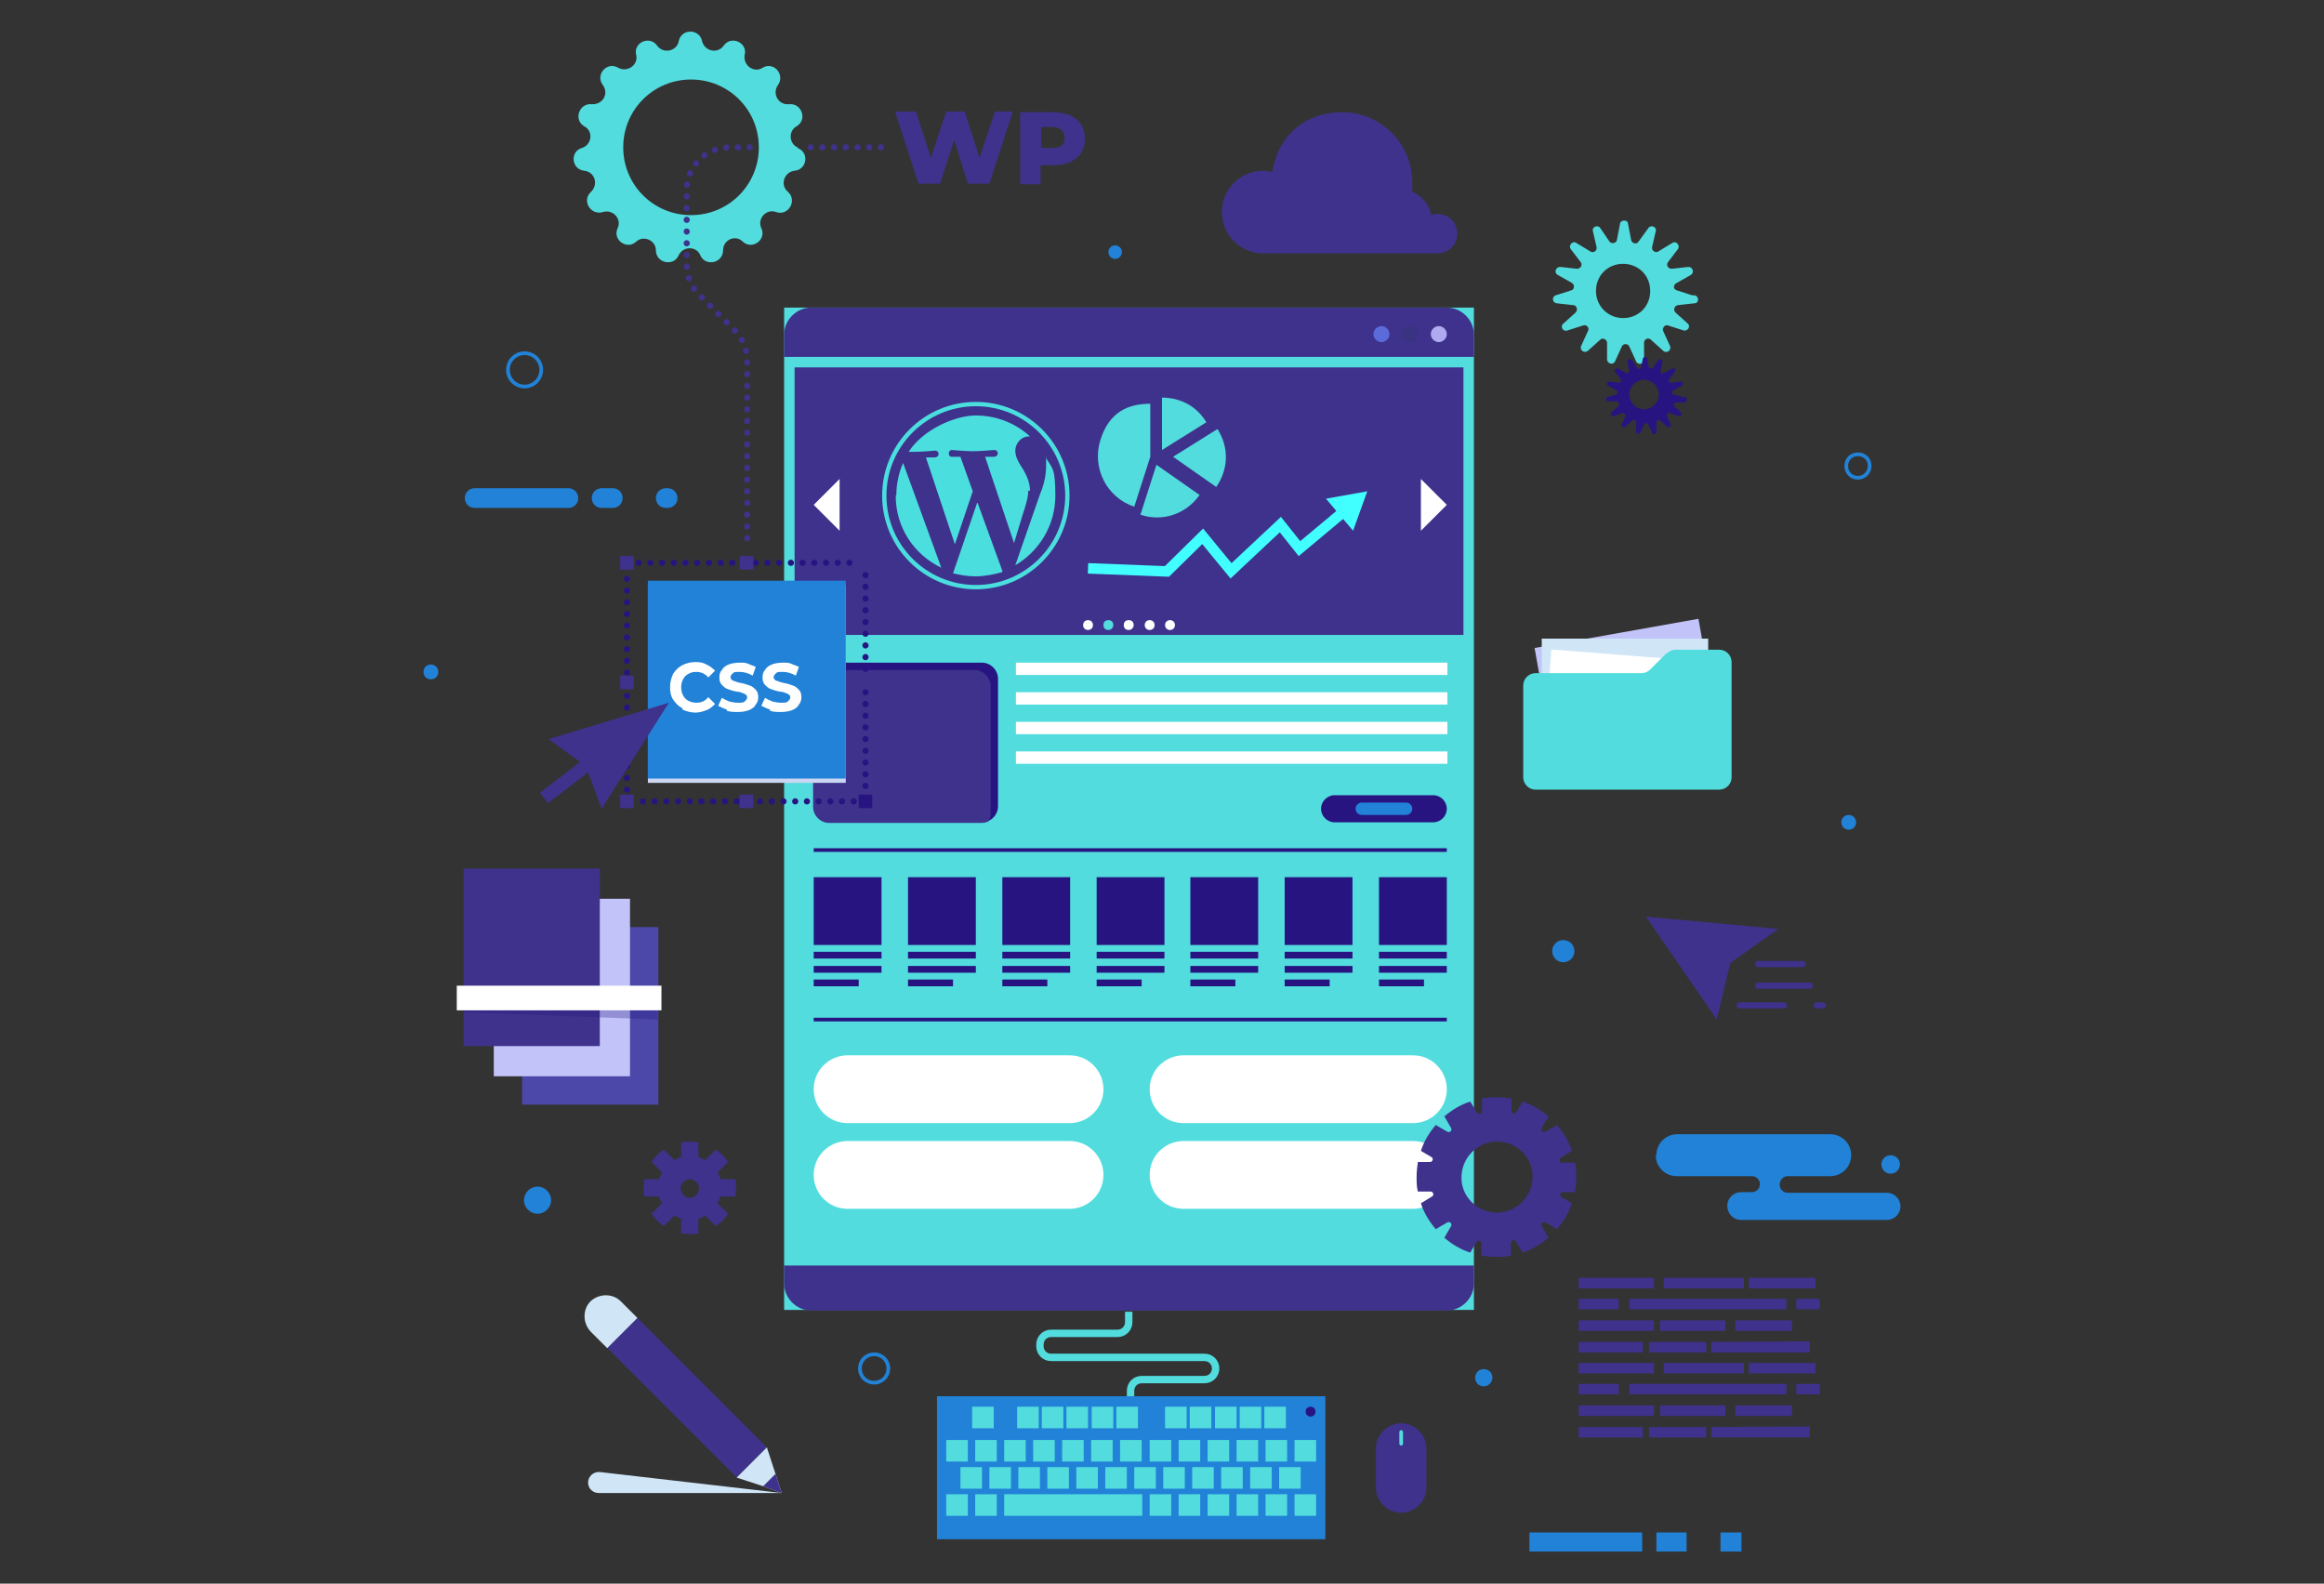<?xml version="1.0" encoding="UTF-8"?>
<svg xmlns="http://www.w3.org/2000/svg" width="377" height="256.9" version="1.1" viewBox="0 0 377 256.9">
  <rect x="0" y="0" width="377" height="256.9" fill="#333333" stroke="none"/>
  <!-- Generator: Adobe Illustrator 29.1.0, SVG Export Plug-In . SVG Version: 2.1.0 Build 142)  -->
  <defs>
    <style>
      .st0 {
        fill: #42ffff;
      }

      .st1 {
        stroke: #2182d7;
      }

      .st1, .st2, .st3, .st4, .st5, .st6, .st7 {
        fill: none;
        stroke-miterlimit: 10;
      }

      .st1, .st7 {
        stroke-width: .6px;
      }

      .st2 {
        stroke: #42ffff;
        stroke-width: 1.7px;
      }

      .st8 {
        fill: #393381;
      }

      .st3 {
        stroke: #52dcde;
        stroke-width: 1.2px;
      }

      .st9 {
        fill: #fff;
      }

      .st10 {
        mix-blend-mode: multiply;
        opacity: .3;
      }

      .st10, .st11 {
        isolation: isolate;
      }

      .st10, .st12 {
        fill: #271481;
      }

      .st13 {
        fill: #52dcde;
      }

      .st4 {
        stroke: #3e328c;
      }

      .st4, .st5, .st6 {
        stroke-linecap: round;
      }

      .st4, .st6 {
        stroke-dasharray: 0 1.9;
      }

      .st14 {
        fill: #2182d7;
      }

      .st15 {
        fill: #c2c3f8;
      }

      .st16 {
        fill: #5b6bd9;
      }

      .st17 {
        fill: #d0e6f7;
      }

      .st18 {
        fill: #4bdedf;
      }

      .st19 {
        fill: #4c48aa;
      }

      .st20 {
        fill: #cbd7f2;
      }

      .st5, .st6, .st7 {
        stroke: #271481;
      }

      .st21 {
        fill: #3e328c;
      }

      .st22 {
        fill: #b0abf0;
      }
    </style>
  </defs>
  <g class="st11">
    <g id="Layer_1">
      <g>
        <g>
          <path class="st13" d="M129.6,24h0c-1.6-.5-1.8-2.7-.4-3.5h0c1.8-1,.9-3.8-1.2-3.6-1.7.2-2.8-1.7-1.8-3.1,1.2-1.7-.7-3.9-2.5-2.8h0c-1.4.9-3.2-.4-2.9-2.1h0c.5-2-2.2-3.2-3.4-1.5h0c-1,1.4-3.1.9-3.5-.7h0c-.4-2.1-3.4-2.1-3.8,0h0c-.3,1.6-2.5,2.1-3.5.7h0c-1.2-1.7-3.9-.5-3.4,1.5h0c.4,1.6-1.4,2.9-2.9,2.1-1.8-1.1-3.8,1.1-2.5,2.8h0c1,1.4,0,3.2-1.8,3.1h0c-2.1-.2-3,2.6-1.2,3.6h0c1.5.8,1.2,3-.4,3.5h0c-2,.6-1.7,3.5.4,3.7h0c1.7.2,2.3,2.2,1.1,3.4-1.6,1.4-.1,3.9,1.9,3.3h0c1.6-.5,3.1,1.1,2.4,2.6h0c-.9,1.9,1.5,3.6,3,2.2h0c1.2-1.1,3.2-.2,3.2,1.4h0c0,2.1,2.9,2.7,3.7.8.7-1.5,2.9-1.5,3.5,0,.8,1.9,3.7,1.3,3.7-.8h0c0-1.7,2-2.6,3.2-1.4h0c1.5,1.4,3.9-.3,3-2.2h0c-.7-1.5.8-3.2,2.4-2.6h0c2,.7,3.5-1.9,1.9-3.3h0c-1.3-1.1-.6-3.2,1.1-3.4h0c2.1-.2,2.4-3.1.4-3.7h.3ZM112.1,34.9c-6.1,0-11-4.9-11-11s4.9-11,11-11,11,4.9,11,11-4.9,11-11,11Z"/>
          <path class="st21" d="M119.3,194.1c0-.5.1-.9.1-1.4s0-.9-.1-1.4h-2.4c-.1-.4-.3-.8-.5-1.1l1.7-1.7c-.5-.8-1.2-1.5-2-2l-1.7,1.7c-.3-.2-.7-.3-1.1-.5v-2.4c-.5,0-.9-.1-1.4-.1s-.9,0-1.4.1v2.4c-.4.1-.8.3-1.1.5l-1.7-1.7c-.8.5-1.5,1.2-2,2l1.7,1.7c-.2.3-.3.7-.5,1.1h-2.4c0,.5-.1.9-.1,1.4s0,.9.1,1.4h2.4c.1.4.3.8.5,1.1l-1.7,1.7c.5.8,1.2,1.5,2,2l1.7-1.7c.3.2.7.3,1.1.5v2.4c.5,0,.9.1,1.4.1s.9,0,1.4-.1v-2.4c.4-.1.8-.3,1.1-.5l1.7,1.7c.8-.5,1.5-1.2,2-2l-1.7-1.7c.2-.3.3-.7.5-1.1h2.4ZM111.9,194.3c-.8,0-1.5-.7-1.5-1.5s.7-1.5,1.5-1.5,1.5.7,1.5,1.5-.7,1.5-1.5,1.5Z"/>
          <path class="st3" d="M183.4,226.7v-1.1c0-1,.8-1.8,1.8-1.8h10.2c1,0,1.8-.8,1.8-1.8h0c0-1-.8-1.8-1.8-1.8h-24.9c-1,0-1.8-.8-1.8-1.8v-.3c0-1,.8-1.8,1.8-1.8h10.8c1,0,1.8-.8,1.8-1.8v-1.7"/>
          <g>
            <rect class="st13" x="127.2" y="49.9" width="111.9" height="162.6"/>
            <path class="st21" d="M239.1,54.3v3.6h-111.9v-3.6c0-2.4,2-4.4,4.4-4.4h103.1c2.4,0,4.4,2,4.4,4.4h0Z"/>
            <path class="st21" d="M239.1,205.3v2.9c0,2.4-2,4.4-4.4,4.4h-103.1c-2.4,0-4.4-2-4.4-4.4v-2.9h111.9,0Z"/>
            <g>
              <path class="st22" d="M232.1,54.2c0,.7.6,1.3,1.3,1.3s1.3-.6,1.3-1.3-.6-1.3-1.3-1.3-1.3.6-1.3,1.3Z"/>
              <path class="st8" d="M227.4,54.2c0,.7.6,1.3,1.3,1.3s1.3-.6,1.3-1.3-.6-1.3-1.3-1.3-1.3.6-1.3,1.3Z"/>
              <path class="st16" d="M222.8,54.2c0,.7.6,1.3,1.3,1.3s1.3-.6,1.3-1.3-.6-1.3-1.3-1.3-1.3.6-1.3,1.3Z"/>
            </g>
            <rect class="st21" x="128.9" y="59.6" width="108.5" height="43.4"/>
            <path class="st12" d="M161.9,110.1v20.7c0,1-.6,1.9-1.4,2.3-.4.2-.7.3-1.2.3h-24.7c-1.4,0-2.6-1.2-2.6-2.6v-20.7c0-.4,0-.8.3-1.2.4-.9,1.3-1.4,2.3-1.4h24.7c1.4,0,2.6,1.2,2.6,2.6Z"/>
            <path class="st21" d="M160.7,111.3v20.7c0,.4-.1.8-.3,1.2-.4.2-.7.3-1.2.3h-24.7c-1.4,0-2.6-1.2-2.6-2.6v-20.7c0-.4,0-.8.3-1.2.4-.2.7-.3,1.2-.3h24.7c1.4,0,2.6,1.2,2.6,2.6h0Z"/>
            <rect class="st9" x="164.8" y="107.5" width="70" height="2"/>
            <rect class="st9" x="164.8" y="112.3" width="70" height="2"/>
            <rect class="st9" x="164.8" y="117.1" width="70" height="2"/>
            <rect class="st9" x="164.8" y="121.9" width="70" height="2"/>
            <g>
              <path class="st12" d="M232.5,133.4h-16c-1.2,0-2.2-1-2.2-2.2h0c0-1.2,1-2.2,2.2-2.2h16c1.2,0,2.2,1,2.2,2.2h0c0,1.2-1,2.2-2.2,2.2Z"/>
              <path class="st14" d="M228.1,132.2h-7.2c-.5,0-1-.4-1-1h0c0-.5.4-1,1-1h7.2c.5,0,1,.4,1,1h0c0,.5-.4,1-1,1Z"/>
            </g>
            <g>
              <g>
                <rect class="st12" x="132" y="142.3" width="11" height="11"/>
                <rect class="st12" x="132" y="154.4" width="11" height="1.1"/>
                <rect class="st12" x="132" y="156.7" width="11" height="1.1"/>
                <rect class="st12" x="132" y="158.9" width="7.3" height="1.1"/>
              </g>
              <g>
                <rect class="st12" x="147.3" y="142.3" width="11" height="11"/>
                <rect class="st12" x="147.3" y="154.4" width="11" height="1.1"/>
                <rect class="st12" x="147.3" y="156.7" width="11" height="1.1"/>
                <rect class="st12" x="147.3" y="158.9" width="7.3" height="1.1"/>
              </g>
              <g>
                <rect class="st12" x="162.6" y="142.3" width="11" height="11"/>
                <rect class="st12" x="162.6" y="154.4" width="11" height="1.1"/>
                <rect class="st12" x="162.6" y="156.7" width="11" height="1.1"/>
                <rect class="st12" x="162.6" y="158.9" width="7.3" height="1.1"/>
              </g>
              <g>
                <rect class="st12" x="177.9" y="142.3" width="11" height="11"/>
                <rect class="st12" x="177.9" y="154.4" width="11" height="1.1"/>
                <rect class="st12" x="177.9" y="156.7" width="11" height="1.1"/>
                <rect class="st12" x="177.9" y="158.9" width="7.3" height="1.1"/>
              </g>
              <g>
                <rect class="st12" x="193.1" y="142.3" width="11" height="11"/>
                <rect class="st12" x="193.1" y="154.4" width="11" height="1.1"/>
                <rect class="st12" x="193.1" y="156.7" width="11" height="1.1"/>
                <rect class="st12" x="193.1" y="158.9" width="7.3" height="1.1"/>
              </g>
              <g>
                <rect class="st12" x="208.4" y="142.3" width="11" height="11"/>
                <rect class="st12" x="208.4" y="154.4" width="11" height="1.1"/>
                <rect class="st12" x="208.4" y="156.7" width="11" height="1.1"/>
                <rect class="st12" x="208.4" y="158.9" width="7.3" height="1.1"/>
              </g>
              <g>
                <rect class="st12" x="223.7" y="142.3" width="11" height="11"/>
                <rect class="st12" x="223.7" y="154.4" width="11" height="1.1"/>
                <rect class="st12" x="223.7" y="156.7" width="11" height="1.1"/>
                <rect class="st12" x="223.7" y="158.9" width="7.3" height="1.1"/>
              </g>
            </g>
            <g>
              <polygon class="st9" points="132 81.9 136.2 86.1 136.2 77.7 132 81.9"/>
              <polygon class="st9" points="230.5 77.7 230.5 86.1 234.7 81.9 230.5 77.7"/>
            </g>
            <g>
              <circle class="st9" cx="176.5" cy="101.4" r=".8"/>
              <path class="st13" d="M180.6,101.4c0,.4-.3.8-.8.8s-.8-.3-.8-.8.3-.8.8-.8.8.3.8.8Z"/>
              <path class="st9" d="M183.9,101.4c0,.4-.3.8-.8.8s-.8-.3-.8-.8.3-.8.8-.8.8.3.8.8Z"/>
              <circle class="st9" cx="186.5" cy="101.4" r=".8"/>
              <circle class="st9" cx="189.8" cy="101.4" r=".8"/>
            </g>
            <line class="st7" x1="132" y1="165.4" x2="234.7" y2="165.4"/>
            <line class="st7" x1="132" y1="137.9" x2="234.7" y2="137.9"/>
            <g>
              <path class="st9" d="M173.5,182.2h-36c-3.1,0-5.5-2.5-5.5-5.5h0c0-3.1,2.5-5.5,5.5-5.5h36c3.1,0,5.5,2.5,5.5,5.5h0c0,3.1-2.5,5.5-5.5,5.5h0Z"/>
              <path class="st9" d="M229.2,182.2h-37.2c-3.1,0-5.5-2.5-5.5-5.5h0c0-3.1,2.5-5.5,5.5-5.5h37.2c3.1,0,5.5,2.5,5.5,5.5h0c0,3.1-2.5,5.5-5.5,5.5Z"/>
            </g>
            <g>
              <path class="st9" d="M173.5,196.1h-36c-3.1,0-5.5-2.5-5.5-5.5h0c0-3.1,2.5-5.5,5.5-5.5h36c3.1,0,5.5,2.5,5.5,5.5h0c0,3.1-2.5,5.5-5.5,5.5h0Z"/>
              <path class="st9" d="M229.2,196.1h-37.2c-3.1,0-5.5-2.5-5.5-5.5h0c0-3.1,2.5-5.5,5.5-5.5h37.2c3.1,0,5.5,2.5,5.5,5.5h0c0,3.1-2.5,5.5-5.5,5.5Z"/>
            </g>
          </g>
          <g>
            <path class="st13" d="M274.5,47.9l-2.5-.8c-.6-.2-.6-.9,0-1.2l2.3-1.3c.6-.4.3-1.3-.4-1.3l-2.7.3c-.6,0-1-.6-.6-1.1l1.6-2.1c.4-.6-.3-1.4-.9-1l-2.3,1.4c-.5.3-1.1-.2-1-.7l.6-2.6c.2-.7-.8-1.1-1.2-.5l-1.6,2.2c-.3.5-1.1.3-1.2-.3l-.5-2.6c0-.7-1.2-.7-1.3,0l-.5,2.6c-.1.6-.9.7-1.2.3l-1.5-2.2c-.4-.6-1.4-.2-1.2.5l.6,2.6c.1.6-.5,1-1,.7l-2.3-1.4c-.6-.4-1.3.4-.9,1l1.6,2.1c.4.5,0,1.1-.6,1.1l-2.7-.3c-.7,0-1.1.9-.4,1.3l2.3,1.3c.5.3.4,1.1-.1,1.2l-2.5.8c-.7.2-.6,1.2.1,1.3l2.7.3c.6,0,.8.8.4,1.2l-2,1.8c-.6.5,0,1.4.7,1.1l2.5-.8c.6-.2,1.1.4.8.9l-1.1,2.4c-.3.7.5,1.3,1.1.8l2-1.8c.4-.4,1.1,0,1.1.5v2.7c0,.7,1,1,1.3.3l1.1-2.4c.2-.5,1-.5,1.2,0l1.1,2.4c.3.7,1.3.5,1.3-.3v-2.7c0-.6.7-.9,1.1-.5l2,1.8c.5.5,1.4,0,1.1-.8l-1.1-2.4c-.2-.5.3-1.1.8-.9l2.5.8c.7.2,1.2-.7.7-1.1l-2-1.8c-.4-.4-.2-1.1.4-1.2l2.7-.3c.7,0,.8-1.1,0-1.3h-.4ZM263.3,51.6c-2.4,0-4.4-1.9-4.4-4.4s1.9-4.4,4.4-4.4,4.4,1.9,4.4,4.4-1.9,4.4-4.4,4.4Z"/>
            <path class="st12" d="M272.9,64.4l-1.4-.4c-.3,0-.4-.5,0-.7l1.3-.7c.4-.2.2-.7-.2-.7l-1.5.2c-.3,0-.5-.3-.3-.6l.9-1.2c.2-.3,0-.7-.5-.5l-1.3.7c-.3.2-.6,0-.5-.4l.3-1.4c0-.4-.4-.6-.7-.3l-.8,1.2c-.2.3-.6.2-.7,0l-.3-1.4c0-.4-.6-.4-.7,0l-.3,1.4c0,.3-.5.4-.7,0l-.8-1.2c-.2-.3-.8,0-.7.3l.3,1.4c0,.3-.3.6-.5.4l-1.3-.7c-.3-.2-.7.2-.5.5l.9,1.2c.2.3,0,.6-.3.6l-1.5-.2c-.4,0-.6.5-.2.7l1.3.7c.3.2.2.6,0,.7l-1.4.4c-.4,0-.3.7,0,.7h1.5c.3.2.5.6.2.8l-1.1,1c-.3.3,0,.8.4.6l1.4-.5c.3,0,.6.2.5.5l-.6,1.3c-.2.4.3.7.6.4l1.1-1c.2-.2.6,0,.6.3v1.5c0,.4.5.5.7.2l.6-1.3c0-.3.6-.3.7,0l.6,1.3c.2.4.7.3.7-.2v-1.5c0-.3.4-.5.6-.3l1.1,1c.3.3.8,0,.6-.4l-.6-1.3c0-.3,0-.6.5-.5l1.4.5c.4,0,.7-.4.4-.6l-1.1-1c-.2-.2,0-.6.2-.6h1.5c.4-.2.5-.7,0-.9h-.4ZM266.7,66.4c-1.3,0-2.4-1.1-2.4-2.4s1.1-2.4,2.4-2.4,2.4,1.1,2.4,2.4-1.1,2.4-2.4,2.4Z"/>
          </g>
          <g>
            <g>
              <rect class="st19" x="84.7" y="150.4" width="22.1" height="28.8"/>
              <rect class="st15" x="80.1" y="145.8" width="22.1" height="28.8"/>
              <rect class="st21" x="75.2" y="140.9" width="22.1" height="28.8"/>
            </g>
            <polygon class="st10" points="106.7 163.8 75.2 163.8 75.2 164.2 106.7 165.4 106.7 163.8"/>
            <rect class="st9" x="74.1" y="159.9" width="33.2" height="4"/>
          </g>
          <g>
            <rect class="st15" x="249.7" y="102.7" width="27" height="11.2" transform="translate(-14.9 47.8) rotate(-10.1)"/>
            <rect class="st17" x="250.1" y="103.6" width="27" height="11.2"/>
            <rect class="st9" x="259" y="98.6" width="9.6" height="25.2" transform="translate(132.3 365.4) rotate(-85.5)"/>
            <path class="st13" d="M270.3,106l-2.6,2.6c-.4.4-.9.6-1.4.6h-17.2c-1.1,0-2,.9-2,2v14.9c0,1.1.9,2,2,2h29.8c1.1,0,2-.9,2-2v-18.7c0-1.1-.9-2-2-2h-7.1c-.5,0-1,.2-1.4.6h-.1Z"/>
          </g>
          <path class="st21" d="M255.5,193.4c.1-.8.2-1.6.2-2.4s0-1.6-.2-2.4h-2.1c-.4,0-.6-.6-.2-.8l1.8-1.1c-.5-1.6-1.4-3-2.4-4.2l-1.9,1.1c-.4.2-.8-.2-.6-.6l1.1-1.9c-1.2-1-2.6-1.9-4.2-2.4l-1,1.7c-.2.4-.8.2-.8-.2v-2c-.8-.1-1.6-.2-2.4-.2s-1.6,0-2.4.2v2.1c0,.4-.6.6-.8.2l-1.1-1.8c-1.6.5-3,1.4-4.2,2.4l1.1,1.9c.2.4-.2.8-.6.6l-1.9-1.1c-1,1.2-1.9,2.6-2.4,4.2l1.7,1c.4.2.2.8-.2.8h-2c-.1.8-.2,1.6-.2,2.4s0,1.6.2,2.4h2.1c.4,0,.6.6.2.8l-1.8,1.1c.5,1.6,1.4,3,2.4,4.2l1.9-1.1c.4-.2.8.2.6.6l-1.1,1.9c1.2,1,2.6,1.9,4.2,2.4l1-1.7c.2-.4.8-.2.8.2v2c.8.1,1.6.2,2.4.2s1.6,0,2.4-.2v-2.1c0-.4.6-.6.8-.2l1.1,1.8c1.6-.5,3-1.4,4.2-2.4l-1.1-1.9c-.2-.4.2-.8.6-.6l1.9,1.1c1-1.2,1.9-2.6,2.4-4.2l-1.7-1c-.4-.2-.2-.8.2-.8h2ZM243.2,196.7c-3.5.2-6.4-2.7-6.1-6.1.2-2.9,2.5-5.2,5.4-5.4,3.5-.2,6.4,2.7,6.1,6.1-.2,2.9-2.5,5.2-5.4,5.4Z"/>
          <g class="st11">
            <g class="st11">
              <path class="st21" d="M164.3,18.1l-3.8,11.7h-3.5l-2.2-7.1-2.3,7.1h-3.5l-3.8-11.7h3.4l2.4,7.5,2.5-7.5h3l2.4,7.5,2.5-7.5h3.2Z"/>
              <path class="st21" d="M173.6,18.7c.8.4,1.4.9,1.8,1.5.4.7.6,1.4.6,2.3s-.2,1.6-.6,2.3c-.4.6-1,1.1-1.8,1.5s-1.7.5-2.8.5h-2v3.1h-3.3v-11.7h5.3c1.1,0,2,.2,2.8.5ZM172.2,23.7c.3-.3.5-.7.5-1.3s-.2-1-.5-1.3c-.3-.3-.9-.5-1.5-.5h-1.8v3.4h1.8c.7,0,1.2-.1,1.5-.4Z"/>
            </g>
          </g>
          <g>
            <polygon class="st21" points="267 148.7 278.5 165.4 280.7 156.2 288.5 150.7 267 148.7"/>
            <g>
              <path class="st21" d="M292.4,156.9h-7.2c-.3,0-.5-.2-.5-.5h0c0-.3.2-.5.5-.5h7.2c.3,0,.5.2.5.5h0c0,.3-.2.5-.5.5Z"/>
              <path class="st21" d="M293.6,160.4h-8.4c-.3,0-.5-.2-.5-.5h0c0-.3.2-.5.5-.5h8.4c.3,0,.5.2.5.5h0c0,.3-.2.5-.5.5Z"/>
              <path class="st21" d="M289.4,163.6h-7.2c-.3,0-.5-.2-.5-.5h0c0-.3.2-.5.5-.5h7.2c.3,0,.5.2.5.5h0c0,.3-.2.5-.5.5Z"/>
              <path class="st21" d="M295.7,163.6h-1c-.3,0-.5-.2-.5-.5h0c0-.3.2-.5.5-.5h1c.3,0,.5.2.5.5h0c0,.3-.2.5-.5.5Z"/>
            </g>
          </g>
          <g>
            <g>
              <g>
                <line class="st5" x1="140.4" y1="130" x2="140.4" y2="130"/>
                <line class="st6" x1="138.5" y1="130" x2="102.7" y2="130"/>
                <line class="st5" x1="101.7" y1="130" x2="101.7" y2="130"/>
                <line class="st6" x1="101.7" y1="128.1" x2="101.7" y2="92.3"/>
                <line class="st5" x1="101.7" y1="91.3" x2="101.7" y2="91.3"/>
                <line class="st6" x1="103.6" y1="91.3" x2="139.4" y2="91.3"/>
                <line class="st5" x1="140.4" y1="91.3" x2="140.4" y2="91.3"/>
                <line class="st6" x1="140.4" y1="93.3" x2="140.4" y2="129.1"/>
              </g>
              <g>
                <g>
                  <rect class="st21" x="100.6" y="90.2" width="2.2" height="2.2"/>
                  <rect class="st21" x="120" y="90.2" width="2.2" height="2.2"/>
                  <rect class="st21" x="139.3" y="90.2" width="2.2" height="2.2"/>
                </g>
                <g>
                  <rect class="st21" x="100.6" y="109.6" width="2.2" height="2.2"/>
                  <rect class="st21" x="139.3" y="109.6" width="2.2" height="2.2"/>
                </g>
                <g>
                  <rect class="st21" x="100.6" y="128.9" width="2.2" height="2.2"/>
                  <rect class="st21" x="120" y="128.9" width="2.2" height="2.2"/>
                  <rect class="st12" x="139.3" y="128.9" width="2.2" height="2.2"/>
                </g>
              </g>
            </g>
            <rect class="st20" x="105.1" y="94.9" width="32.1" height="32.1"/>
            <rect class="st14" x="105.1" y="94.2" width="32.1" height="32.1"/>
          </g>
          <g>
            <g>
              <rect class="st21" x="256.1" y="207.3" width="12.2" height="1.7"/>
              <rect class="st21" x="269.9" y="207.3" width="13" height="1.7"/>
              <rect class="st21" x="283.7" y="207.3" width="10.8" height="1.7"/>
              <rect class="st21" x="256.1" y="217.7" width="10.4" height="1.7"/>
              <rect class="st21" x="267.5" y="217.7" width="9.3" height="1.7"/>
              <polygon class="st21" points="293.6 219.4 277.6 219.4 277.6 217.7 293.6 217.6 293.6 219.4"/>
              <rect class="st21" x="256.1" y="210.7" width="6.5" height="1.7"/>
              <rect class="st21" x="264.3" y="210.7" width="25.5" height="1.7"/>
              <rect class="st21" x="291.4" y="210.7" width="3.8" height="1.7"/>
              <rect class="st21" x="256.1" y="214.2" width="12.2" height="1.7"/>
              <rect class="st21" x="269.3" y="214.2" width="10.6" height="1.7"/>
              <rect class="st21" x="281.5" y="214.2" width="9.2" height="1.7"/>
            </g>
            <g>
              <rect class="st21" x="256.1" y="221.1" width="12.2" height="1.7"/>
              <rect class="st21" x="269.9" y="221.1" width="13" height="1.7"/>
              <rect class="st21" x="283.7" y="221.1" width="10.8" height="1.7"/>
              <rect class="st21" x="256.1" y="231.5" width="10.4" height="1.7"/>
              <rect class="st21" x="267.5" y="231.5" width="9.3" height="1.7"/>
              <polygon class="st21" points="293.6 233.2 277.6 233.2 277.6 231.5 293.6 231.4 293.6 233.2"/>
              <rect class="st21" x="256.1" y="224.5" width="6.5" height="1.7"/>
              <rect class="st21" x="264.3" y="224.5" width="25.5" height="1.7"/>
              <rect class="st21" x="291.4" y="224.5" width="3.8" height="1.7"/>
              <rect class="st21" x="256.1" y="228" width="12.2" height="1.7"/>
              <rect class="st21" x="269.3" y="228" width="10.6" height="1.7"/>
              <rect class="st21" x="281.5" y="228" width="9.2" height="1.7"/>
            </g>
          </g>
          <g>
            <g>
              <rect class="st21" x="108" y="211.9" width="6.9" height="29.7" transform="translate(-127.7 145.2) rotate(-45)"/>
              <path class="st17" d="M95.8,216l2.7,2.7,4.9-4.9-2.7-2.7c-1.3-1.3-3.5-1.3-4.9,0h0c-1.3,1.3-1.3,3.5,0,4.9Z"/>
              <polygon class="st17" points="124.4 234.8 119.5 239.7 123.8 241.1 126.8 242.2 125.8 239.1 124.4 234.8"/>
              <polygon class="st21" points="125.8 239.1 123.8 241.1 126.8 242.2 125.8 239.1"/>
            </g>
            <path class="st17" d="M126.8,242.2l-29.5-3.4c-1-.1-1.9.7-1.9,1.7h0c0,1,.8,1.7,1.7,1.7h29.7,0Z"/>
          </g>
          <path class="st4" d="M121.2,87.3v-28.8c0-1.8-.7-3.6-2-4.9l-5.8-5.8c-1.3-1.3-2-3-2-4.9v-12.1c0-3.8,3.1-6.9,6.9-6.9h3.6"/>
          <line class="st4" x1="131.5" y1="23.9" x2="143.8" y2="23.9"/>
          <path class="st21" d="M89,119.9l19.5-5.9-10.9,17.2-2.2-5.9-6.5,5-1.3-1.7,6.5-5s-5-3.6-5.1-3.7Z"/>
          <g id="computer_keyboard_mouse">
            <g>
              <g>
                <path class="st21" d="M227.3,245.4h0c-2.3,0-4.1-1.9-4.1-4.1v-6.3c0-2.3,1.9-4.1,4.1-4.1h0c2.3,0,4.1,1.9,4.1,4.1v6.3c0,2.3-1.9,4.1-4.1,4.1Z"/>
                <path class="st13" d="M227.3,234.5h0c-.1,0-.3-.1-.3-.3v-1.9c0-.1.1-.3.3-.3h0c.1,0,.3.1.3.3v1.9c0,.1-.1.3-.3.3Z"/>
              </g>
              <g>
                <g>
                  <rect class="st14" x="152" y="226.5" width="63" height="23.2"/>
                  <rect class="st13" x="157.7" y="228.2" width="3.5" height="3.5"/>
                  <g>
                    <rect class="st13" x="165" y="228.2" width="3.5" height="3.5"/>
                    <rect class="st13" x="169" y="228.2" width="3.5" height="3.5"/>
                    <rect class="st13" x="173" y="228.2" width="3.5" height="3.5"/>
                    <rect class="st13" x="177.1" y="228.2" width="3.5" height="3.5"/>
                    <rect class="st13" x="181.1" y="228.2" width="3.5" height="3.5"/>
                  </g>
                  <g>
                    <rect class="st13" x="189" y="228.2" width="3.5" height="3.5"/>
                    <rect class="st13" x="193" y="228.2" width="3.5" height="3.5"/>
                    <rect class="st13" x="197.1" y="228.2" width="3.5" height="3.5"/>
                    <rect class="st13" x="201.1" y="228.2" width="3.5" height="3.5"/>
                    <rect class="st13" x="205.1" y="228.2" width="3.5" height="3.5"/>
                  </g>
                  <g>
                    <rect class="st13" x="153.5" y="233.6" width="3.5" height="3.5"/>
                    <rect class="st13" x="158.2" y="233.6" width="3.5" height="3.5"/>
                    <rect class="st13" x="162.9" y="233.6" width="3.5" height="3.5"/>
                    <rect class="st13" x="167.6" y="233.6" width="3.5" height="3.5"/>
                    <rect class="st13" x="172.3" y="233.6" width="3.5" height="3.5"/>
                    <rect class="st13" x="177" y="233.6" width="3.5" height="3.5"/>
                    <rect class="st13" x="181.7" y="233.6" width="3.5" height="3.5"/>
                    <rect class="st13" x="186.5" y="233.6" width="3.5" height="3.5"/>
                    <rect class="st13" x="191.2" y="233.6" width="3.5" height="3.5"/>
                    <rect class="st13" x="195.9" y="233.6" width="3.5" height="3.5"/>
                    <rect class="st13" x="200.6" y="233.6" width="3.5" height="3.5"/>
                    <rect class="st13" x="205.3" y="233.6" width="3.5" height="3.5"/>
                    <rect class="st13" x="210" y="233.6" width="3.5" height="3.5"/>
                  </g>
                  <g>
                    <rect class="st13" x="153.5" y="242.4" width="3.5" height="3.5"/>
                    <rect class="st13" x="158.2" y="242.4" width="3.5" height="3.5"/>
                    <rect class="st13" x="162.9" y="242.4" width="22.4" height="3.5"/>
                    <rect class="st13" x="186.5" y="242.4" width="3.5" height="3.5"/>
                    <rect class="st13" x="191.2" y="242.4" width="3.5" height="3.5"/>
                    <rect class="st13" x="195.9" y="242.4" width="3.5" height="3.5"/>
                    <rect class="st13" x="200.6" y="242.4" width="3.5" height="3.5"/>
                    <rect class="st13" x="205.3" y="242.4" width="3.5" height="3.5"/>
                    <rect class="st13" x="210" y="242.4" width="3.5" height="3.5"/>
                  </g>
                  <g>
                    <rect class="st13" x="155.8" y="238" width="3.5" height="3.5"/>
                    <rect class="st13" x="160.5" y="238" width="3.5" height="3.5"/>
                    <rect class="st13" x="165.2" y="238" width="3.5" height="3.5"/>
                    <rect class="st13" x="169.9" y="238" width="3.5" height="3.5"/>
                    <rect class="st13" x="174.6" y="238" width="3.5" height="3.5"/>
                    <rect class="st13" x="179.3" y="238" width="3.5" height="3.5"/>
                    <rect class="st13" x="184" y="238" width="3.5" height="3.5"/>
                    <rect class="st13" x="188.7" y="238" width="3.5" height="3.5"/>
                    <rect class="st13" x="193.4" y="238" width="3.5" height="3.5"/>
                    <rect class="st13" x="198.1" y="238" width="3.5" height="3.5"/>
                    <rect class="st13" x="202.8" y="238" width="3.5" height="3.5"/>
                    <rect class="st13" x="207.5" y="238" width="3.5" height="3.5"/>
                  </g>
                </g>
                <circle class="st12" cx="212.6" cy="229" r=".8"/>
              </g>
            </g>
          </g>
          <g>
            <circle class="st1" cx="85.1" cy="60" r="2.7"/>
            <path class="st14" d="M71.1,109c0,.7-.5,1.2-1.2,1.2s-1.2-.5-1.2-1.2.5-1.2,1.2-1.2,1.2.5,1.2,1.2Z"/>
            <path class="st14" d="M89.4,194.7c0,1.2-1,2.2-2.2,2.2s-2.2-1-2.2-2.2,1-2.2,2.2-2.2,2.2,1,2.2,2.2Z"/>
            <path class="st1" d="M303.3,75.6c0,1-.8,1.9-1.9,1.9s-1.9-.8-1.9-1.9.8-1.9,1.9-1.9,1.9.8,1.9,1.9Z"/>
            <circle class="st14" cx="299.9" cy="133.4" r="1.2"/>
            <path class="st14" d="M255.4,154.3c0,1-.8,1.8-1.8,1.8s-1.8-.8-1.8-1.8.8-1.8,1.8-1.8,1.8.8,1.8,1.8Z"/>
            <circle class="st14" cx="306.7" cy="188.9" r="1.5"/>
            <path class="st14" d="M242.1,223.5c0,.7-.6,1.4-1.4,1.4s-1.4-.6-1.4-1.4.6-1.4,1.4-1.4,1.4.6,1.4,1.4Z"/>
            <path class="st1" d="M144.1,222c0,1.3-1,2.3-2.3,2.3s-2.3-1-2.3-2.3,1-2.3,2.3-2.3,2.3,1,2.3,2.3Z"/>
            <path class="st14" d="M182,40.9c0,.6-.5,1.1-1.1,1.1s-1.1-.5-1.1-1.1.5-1.1,1.1-1.1,1.1.5,1.1,1.1Z"/>
            <g id="_x30_">
              <path class="st14" d="M268.6,187.4h0c0,1.9,1.5,3.4,3.4,3.4h12.2c.7,0,1.3.6,1.3,1.3h0c0,.7-.6,1.3-1.3,1.3h-1.8c-1.2,0-2.2,1-2.2,2.2h0c0,1.3,1,2.3,2.2,2.3h23.7c1.2,0,2.2-1,2.2-2.2h0c0-1.2-1-2.2-2.2-2.2h-16.1c-.7,0-1.3-.6-1.3-1.3h0c0-.8.6-1.4,1.3-1.4h6.9c1.9,0,3.4-1.5,3.4-3.4h0c0-1.9-1.5-3.4-3.4-3.4h-24.8c-1.9,0-3.4,1.5-3.4,3.4h0Z"/>
            </g>
            <g id="_x30_1">
              <g>
                <path class="st14" d="M92.2,82.4h-15.2c-.9,0-1.6-.7-1.6-1.6h0c0-.9.7-1.6,1.6-1.6h15.2c.9,0,1.6.7,1.6,1.6h0c0,.9-.7,1.6-1.6,1.6Z"/>
                <path class="st14" d="M99.4,82.4h-1.8c-.9,0-1.6-.7-1.6-1.6h0c0-.9.7-1.6,1.6-1.6h1.8c.9,0,1.6.7,1.6,1.6h0c0,.9-.7,1.6-1.6,1.6Z"/>
                <path class="st14" d="M108.3,82.4h-.3c-.9,0-1.6-.7-1.6-1.6h0c0-.9.7-1.6,1.6-1.6h.3c.9,0,1.6.7,1.6,1.6h0c0,.9-.7,1.6-1.6,1.6Z"/>
              </g>
            </g>
            <g id="_x30_2">
              <g>
                <rect class="st14" x="248.1" y="248.6" width="18.3" height="3.1"/>
                <rect class="st14" x="268.7" y="248.6" width="4.9" height="3.1"/>
                <rect class="st14" x="279.1" y="248.6" width="3.4" height="3.1"/>
              </g>
            </g>
          </g>
          <g id="cloud1">
            <path class="st21" d="M233.3,34.7c-.4,0-.7,0-1.1.2-.3-1.7-1.5-3.1-3.1-3.8v-1.5c0-6.3-5.1-11.4-11.4-11.4s-10.5,4.2-11.3,9.7c-.5-.1-1-.2-1.5-.2-3.7,0-6.7,3-6.7,6.7s3,6.7,6.7,6.7h28.3c1.8,0,3.2-1.4,3.2-3.2s-1.4-3.2-3.2-3.2h.1Z"/>
          </g>
        </g>
        <g>
          <path class="st18" d="M145.3,80.4c0,5.2,3,9.6,7.4,11.7l-6.2-17c-.7,1.6-1.1,3.4-1.1,5.3h0Z"/>
          <path class="st18" d="M167.1,79.8c0-1.6-.6-2.7-1.1-3.6-.7-1.1-1.3-2-1.3-3.1s.9-2.3,2.2-2.3.1,0,.2,0c-2.3-2.1-5.4-3.4-8.8-3.4s-8.6,2.3-10.9,5.9h.8c1.4,0,3.5-.2,3.5-.2.7,0,.8,1,0,1.1,0,0-.7,0-1.5,0l4.7,14.1,2.9-8.6-2-5.6c-.7,0-1.4,0-1.4,0-.7,0-.6-1.1,0-1.1,0,0,2.2.2,3.4.2s3.5-.2,3.5-.2c.7,0,.8,1,0,1.1,0,0-.7,0-1.5,0l4.7,14,1.3-4.3c.6-1.8,1-3.1,1-4.2h.3Z"/>
          <path class="st18" d="M158.5,81.6l-3.9,11.4c1.2.3,2.4.5,3.7.5s3-.3,4.3-.7v-.2l-4-11h-.1Z"/>
          <path class="st18" d="M169.7,74.2v1.3c0,1.3-.2,2.8-1,4.7l-4,11.5c3.9-2.3,6.5-6.5,6.5-11.3s-.6-4.4-1.6-6.3h.1Z"/>
          <path class="st18" d="M158.3,65.2c-8.4,0-15.2,6.8-15.2,15.2s6.8,15.2,15.2,15.2,15.2-6.8,15.2-15.2-6.8-15.2-15.2-15.2ZM158.3,94.9c-8,0-14.5-6.5-14.5-14.5s6.5-14.5,14.5-14.5,14.5,6.5,14.5,14.5-6.5,14.5-14.5,14.5Z"/>
        </g>
        <g>
          <polyline class="st2" points="176.5 92.2 189.3 92.7 195.1 87 196.9 89.2 199.7 92.6 207.7 85.1 210.8 89 218.1 82.9"/>
          <polygon class="st0" points="219.5 86.1 221.8 79.7 215.1 80.9 219.5 86.1"/>
        </g>
        <path class="st13" d="M186.6,74.1l-2.6,8.1c-4.5-1.5-6.9-6.3-5.5-10.8s4.4-5.9,8.1-5.9v8.5h0Z"/>
        <path class="st13" d="M187.6,75.4l7,4.9c-2.2,3.1-6,4.4-9.6,3.2l2.6-8.1Z"/>
        <path class="st13" d="M190.3,74.1l7.2-4.5c1.9,3,1.8,6.5-.2,9.4l-7-4.9Z"/>
        <path class="st13" d="M188.5,73v-8.5c3.1,0,5.7,1.5,7.2,4l-7.2,4.5Z"/>
        <g class="st11">
          <g class="st11">
            <path class="st9" d="M110.7,114.9c-.6-.3-1.1-.8-1.5-1.4-.4-.6-.5-1.3-.5-2.1s.2-1.4.5-2.1c.4-.6.9-1.1,1.5-1.4.6-.3,1.3-.5,2.1-.5s1.3.1,1.8.4c.5.2,1,.6,1.4,1l-1.1,1.1c-.5-.6-1.2-.9-1.9-.9s-.9.1-1.3.3c-.4.2-.7.5-.9.9s-.3.8-.3,1.3.1.9.3,1.3.5.7.9.9.8.3,1.3.3c.8,0,1.4-.3,1.9-.9l1.1,1.1c-.4.4-.8.8-1.4,1-.5.2-1.1.4-1.8.4s-1.5-.2-2.1-.5Z"/>
            <path class="st9" d="M117.9,115.1c-.6-.2-1-.4-1.4-.6l.6-1.3c.3.2.7.4,1.2.6.5.1.9.2,1.4.2s.9,0,1.1-.2c.2-.2.4-.4.4-.6s0-.3-.2-.5c-.1-.1-.3-.2-.6-.3s-.5-.2-.9-.2c-.6-.1-1.1-.3-1.4-.4-.4-.1-.7-.4-1-.7-.3-.3-.4-.7-.4-1.2s.1-.9.4-1.2c.2-.4.6-.7,1.1-.9s1.1-.3,1.8-.3,1,0,1.4.2.9.3,1.2.5l-.5,1.4c-.7-.4-1.4-.6-2.1-.6s-.9,0-1.1.2-.4.4-.4.6.1.5.4.6c.3.1.7.3,1.3.4.6.1,1.1.3,1.4.4.4.1.7.4,1,.7.3.3.4.7.4,1.2s-.1.8-.4,1.2c-.2.4-.6.7-1.1.9-.5.2-1.1.3-1.8.3s-1.2,0-1.8-.2Z"/>
            <path class="st9" d="M124.9,115.1c-.6-.2-1-.4-1.4-.6l.6-1.3c.3.2.7.4,1.2.6.5.1.9.2,1.4.2s.9,0,1.1-.2c.2-.2.4-.4.4-.6s0-.3-.2-.5c-.1-.1-.3-.2-.6-.3s-.5-.2-.9-.2c-.6-.1-1.1-.3-1.4-.4-.4-.1-.7-.4-1-.7-.3-.3-.4-.7-.4-1.2s.1-.9.4-1.2c.2-.4.6-.7,1.1-.9s1.1-.3,1.8-.3,1,0,1.4.2.9.3,1.2.5l-.5,1.4c-.7-.4-1.4-.6-2.1-.6s-.9,0-1.1.2-.4.4-.4.6.1.5.4.6c.3.1.7.3,1.3.4.6.1,1.1.3,1.4.4.4.1.7.4,1,.7.3.3.4.7.4,1.2s-.1.8-.4,1.2c-.2.4-.6.7-1.1.9-.5.2-1.1.3-1.8.3s-1.2,0-1.8-.2Z"/>
          </g>
        </g>
      </g>
    </g>
  </g>
</svg>
